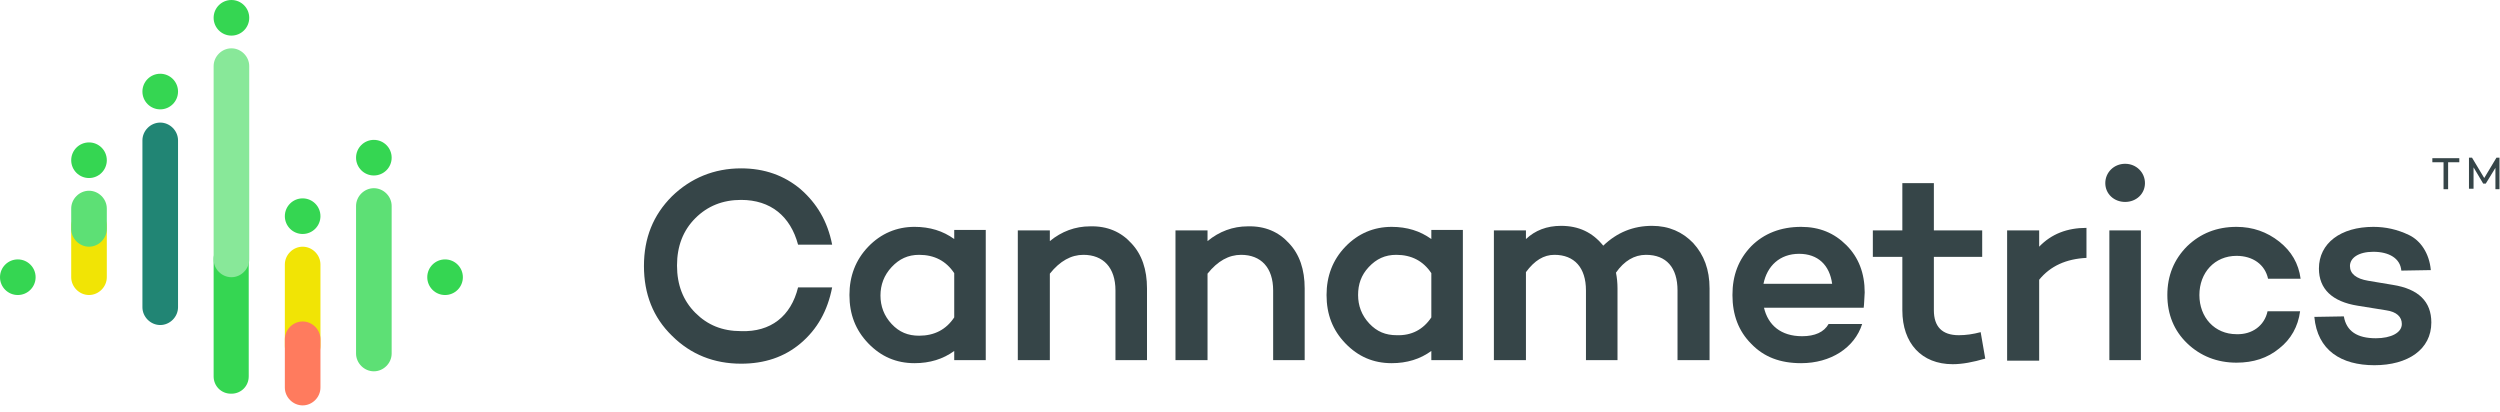 <svg width="255" height="42" viewBox="0 0 255 42" fill="none" xmlns="http://www.w3.org/2000/svg">
<path d="M81.403 29.313H84.879C84.412 31.7 83.374 33.568 81.662 35.02C80.002 36.421 77.979 37.096 75.592 37.096C72.842 37.096 70.456 36.162 68.536 34.242C66.617 32.374 65.683 29.988 65.683 27.134C65.683 24.281 66.617 21.946 68.536 20.026C70.456 18.159 72.842 17.173 75.592 17.173C77.979 17.173 80.002 17.899 81.662 19.3C83.323 20.753 84.412 22.569 84.879 24.955H81.403C80.625 22.05 78.601 20.39 75.592 20.39C73.724 20.39 72.168 21.012 70.923 22.257C69.677 23.503 69.055 25.111 69.055 27.082C69.055 29.054 69.677 30.662 70.923 31.907C72.168 33.153 73.672 33.775 75.592 33.775C78.601 33.879 80.677 32.27 81.403 29.313Z" fill="#364548"/>
<path d="M100.547 36.732H97.331V35.799C96.189 36.629 94.84 37.044 93.284 37.044C91.416 37.044 89.86 36.369 88.562 35.02C87.266 33.671 86.643 32.063 86.643 30.091C86.643 28.172 87.266 26.512 88.562 25.163C89.86 23.814 91.468 23.139 93.284 23.139C94.84 23.139 96.189 23.554 97.331 24.384V23.451H100.547V36.732ZM97.331 32.374V27.861C96.501 26.616 95.307 25.993 93.751 25.993C92.609 25.993 91.727 26.408 90.949 27.238C90.171 28.068 89.808 29.054 89.808 30.143C89.808 31.233 90.171 32.219 90.949 33.049C91.727 33.879 92.609 34.242 93.751 34.242C95.307 34.242 96.501 33.62 97.331 32.374ZM115.386 24.8C116.475 25.941 116.994 27.497 116.994 29.417V36.732H113.777V29.625C113.777 27.29 112.532 25.993 110.509 25.993C109.263 25.993 108.122 26.615 107.084 27.913V36.732H103.816V23.503H107.084V24.592C108.278 23.606 109.678 23.087 111.183 23.087C112.947 23.036 114.348 23.658 115.386 24.8Z" fill="#364548"/>
<path d="M131.469 24.8C132.558 25.941 133.077 27.497 133.077 29.417V36.732H129.861V29.625C129.861 27.29 128.615 25.993 126.592 25.993C125.347 25.993 124.205 26.615 123.168 27.913V36.732H119.899V23.503H123.168V24.592C124.361 23.606 125.762 23.087 127.266 23.087C129.03 23.036 130.431 23.658 131.469 24.8Z" fill="#364548"/>
<path d="M149.213 36.733H145.996V35.799C144.855 36.629 143.506 37.044 141.949 37.044C140.081 37.044 138.525 36.37 137.228 35.021C135.931 33.672 135.308 32.063 135.308 30.092C135.308 28.172 135.931 26.512 137.228 25.163C138.525 23.814 140.133 23.14 141.949 23.14C143.506 23.14 144.855 23.555 145.996 24.385V23.451H149.213V36.733ZM145.996 32.375V27.861C145.166 26.616 143.973 25.993 142.416 25.993C141.275 25.993 140.393 26.408 139.614 27.238C138.836 28.068 138.525 29.002 138.525 30.092C138.525 31.181 138.888 32.167 139.666 32.997C140.445 33.827 141.327 34.191 142.468 34.191C143.973 34.242 145.166 33.62 145.996 32.375Z" fill="#364548"/>
<path d="M172.715 24.8C173.805 25.993 174.375 27.497 174.375 29.417V36.733H171.107V29.625C171.107 27.29 169.965 25.993 167.89 25.993C166.697 25.993 165.659 26.616 164.829 27.809C164.933 28.328 164.985 28.846 164.985 29.417V36.733H161.768V29.625C161.768 27.29 160.575 25.993 158.551 25.993C157.462 25.993 156.528 26.564 155.646 27.757V36.733H152.377V23.503H155.646V24.385C156.58 23.503 157.773 23.036 159.226 23.036C161.042 23.036 162.442 23.71 163.532 25.059C164.933 23.71 166.593 23.036 168.513 23.036C170.225 23.036 171.626 23.658 172.715 24.8Z" fill="#364548"/>
<path d="M190.096 31.389H179.927C180.342 33.153 181.639 34.294 183.818 34.294C185.115 34.294 186.049 33.879 186.516 33.049H189.94C189.162 35.487 186.723 37.044 183.714 37.044C181.587 37.044 179.927 36.421 178.63 35.072C177.333 33.775 176.71 32.115 176.71 30.092C176.71 28.068 177.333 26.46 178.63 25.111C179.927 23.814 181.639 23.14 183.714 23.14C185.582 23.14 187.086 23.762 188.332 25.007C189.577 26.253 190.199 27.861 190.199 29.832C190.148 30.559 190.148 31.026 190.096 31.389ZM179.875 28.95H186.879C186.62 27.031 185.426 25.889 183.507 25.889C181.535 25.889 180.238 27.134 179.875 28.95ZM202.495 36.577C201.25 36.94 200.161 37.148 199.175 37.148C196.01 37.148 194.039 35.021 194.039 31.648V26.201H191.03V23.503H194.039V18.678H197.255V23.503H202.184V26.201H197.255V31.648C197.255 33.309 198.085 34.191 199.798 34.191C200.524 34.191 201.25 34.087 202.028 33.879L202.495 36.577ZM207.995 25.163C209.24 23.866 210.848 23.243 212.82 23.243V26.304C210.745 26.408 209.136 27.134 207.995 28.535V36.785H204.726V23.503H207.995V25.163Z" fill="#364548"/>
<path d="M216.763 16.706C217.904 16.706 218.786 17.588 218.786 18.678C218.786 19.767 217.904 20.597 216.763 20.597C215.622 20.597 214.74 19.767 214.74 18.678C214.74 17.588 215.622 16.706 216.763 16.706ZM218.371 36.733H215.155V23.503H218.371V36.733Z" fill="#364548"/>
<path d="M231.29 31.752H234.61C234.403 33.309 233.676 34.606 232.483 35.539C231.29 36.525 229.837 36.992 228.125 36.992C226.154 36.992 224.441 36.318 223.093 35.021C221.744 33.724 221.069 32.063 221.069 30.092C221.069 28.12 221.744 26.46 223.093 25.111C224.441 23.814 226.102 23.14 228.125 23.14C229.785 23.14 231.238 23.659 232.483 24.644C233.728 25.63 234.455 26.875 234.662 28.432H231.342C231.03 26.979 229.785 26.097 228.125 26.097C225.894 26.097 224.338 27.809 224.338 30.092C224.338 32.375 225.894 34.087 228.125 34.087C229.733 34.139 230.979 33.205 231.29 31.752Z" fill="#364548"/>
<path d="M239.072 32.271C239.332 33.776 240.421 34.502 242.341 34.502C243.897 34.502 244.987 33.931 244.987 33.049C244.987 32.323 244.468 31.804 243.378 31.648L240.473 31.181C237.879 30.766 236.53 29.469 236.53 27.394C236.53 24.8 238.761 23.14 242.081 23.14C243.327 23.14 244.52 23.399 245.713 23.97C246.906 24.541 247.788 25.837 247.944 27.55L244.935 27.602C244.831 26.356 243.69 25.682 242.081 25.682C240.577 25.682 239.695 26.305 239.695 27.135C239.695 27.913 240.317 28.432 241.563 28.639L244.053 29.054C246.699 29.469 247.996 30.766 247.996 32.894C247.996 35.643 245.609 37.252 242.185 37.252C238.813 37.252 236.374 35.747 236.063 32.323L239.072 32.271Z" fill="#364548"/>
<path d="M249.708 16.55V19.3H249.241V16.55H248.1V16.135H250.849V16.55H249.708Z" fill="#364548"/>
<path d="M255 19.3H254.533V17.121L253.547 18.73H253.288L252.302 17.069V19.248H251.835V16.084H252.147L253.392 18.159L254.637 16.084H254.948V19.3H255Z" fill="#364548"/>
<path d="M9.079 21.271C10.065 21.271 10.895 22.102 10.895 23.087V28.276C10.895 29.261 10.065 30.091 9.079 30.091C8.094 30.091 7.263 29.261 7.263 28.276V23.087C7.263 22.102 8.094 21.271 9.079 21.271Z" fill="#F1E405"/>
<path d="M9.079 19.456C10.065 19.456 10.895 20.286 10.895 21.271V23.347C10.895 24.332 10.065 25.163 9.079 25.163C8.094 25.163 7.263 24.332 7.263 23.347V21.271C7.263 20.286 8.094 19.456 9.079 19.456Z" fill="#5DE075"/>
<path d="M16.343 33.153C15.357 33.153 14.527 32.322 14.527 31.337V14.319C14.527 13.334 15.357 12.503 16.343 12.503C17.329 12.503 18.159 13.334 18.159 14.319V31.337C18.159 32.322 17.329 33.153 16.343 33.153Z" fill="#218574"/>
<path d="M23.554 24.644H23.606C24.592 24.644 25.37 25.422 25.37 26.408V38.393C25.37 39.379 24.592 40.157 23.606 40.157H23.554C22.569 40.157 21.79 39.379 21.79 38.393V26.408C21.79 25.422 22.569 24.644 23.554 24.644Z" fill="#35D652"/>
<path d="M23.606 4.929C24.592 4.929 25.422 5.759 25.422 6.745V26.46C25.422 27.445 24.592 28.276 23.606 28.276C22.62 28.276 21.79 27.445 21.79 26.46V6.745C21.79 5.759 22.62 4.929 23.606 4.929Z" fill="#88E899"/>
<path d="M30.87 25.163C31.855 25.163 32.686 25.993 32.686 26.979V35.28C32.686 36.265 31.855 37.096 30.87 37.096C29.884 37.096 29.054 36.265 29.054 35.28V26.979C29.054 25.993 29.884 25.163 30.87 25.163Z" fill="#F1E405"/>
<path d="M30.87 23.866C31.873 23.866 32.686 23.053 32.686 22.05C32.686 21.047 31.873 20.234 30.87 20.234C29.867 20.234 29.054 21.047 29.054 22.05C29.054 23.053 29.867 23.866 30.87 23.866Z" fill="#35D652"/>
<path d="M30.87 32.79C31.855 32.79 32.686 33.62 32.686 34.605V39.534C32.686 40.52 31.855 41.35 30.87 41.35C29.884 41.35 29.054 40.52 29.054 39.534V34.605C29.054 33.62 29.884 32.79 30.87 32.79Z" fill="#FF7B5E"/>
<path d="M45.397 30.092C46.4 30.092 47.213 29.279 47.213 28.276C47.213 27.273 46.4 26.46 45.397 26.46C44.394 26.46 43.581 27.273 43.581 28.276C43.581 29.279 44.394 30.092 45.397 30.092Z" fill="#35D652"/>
<path d="M23.606 3.632C24.609 3.632 25.422 2.819 25.422 1.816C25.422 0.813 24.609 0 23.606 0C22.603 0 21.79 0.813 21.79 1.816C21.79 2.819 22.603 3.632 23.606 3.632Z" fill="#35D652"/>
<path d="M16.343 11.155C17.346 11.155 18.159 10.342 18.159 9.339C18.159 8.336 17.346 7.523 16.343 7.523C15.34 7.523 14.527 8.336 14.527 9.339C14.527 10.342 15.34 11.155 16.343 11.155Z" fill="#35D652"/>
<path d="M9.079 18.159C10.082 18.159 10.895 17.346 10.895 16.343C10.895 15.34 10.082 14.527 9.079 14.527C8.076 14.527 7.263 15.34 7.263 16.343C7.263 17.346 8.076 18.159 9.079 18.159Z" fill="#35D652"/>
<path d="M1.816 30.092C2.819 30.092 3.632 29.279 3.632 28.276C3.632 27.273 2.819 26.46 1.816 26.46C0.813 26.46 0 27.273 0 28.276C0 29.279 0.813 30.092 1.816 30.092Z" fill="#35D652"/>
<path d="M38.133 19.196C39.119 19.196 39.949 20.026 39.949 21.012V36.058C39.949 37.044 39.119 37.874 38.133 37.874C37.148 37.874 36.317 37.044 36.317 36.058V21.012C36.317 20.026 37.148 19.196 38.133 19.196Z" fill="#5DE075"/>
<path d="M38.133 17.899C39.136 17.899 39.949 17.086 39.949 16.083C39.949 15.081 39.136 14.268 38.133 14.268C37.13 14.268 36.317 15.081 36.317 16.083C36.317 17.086 37.13 17.899 38.133 17.899Z" fill="#35D652"/>
</svg>
